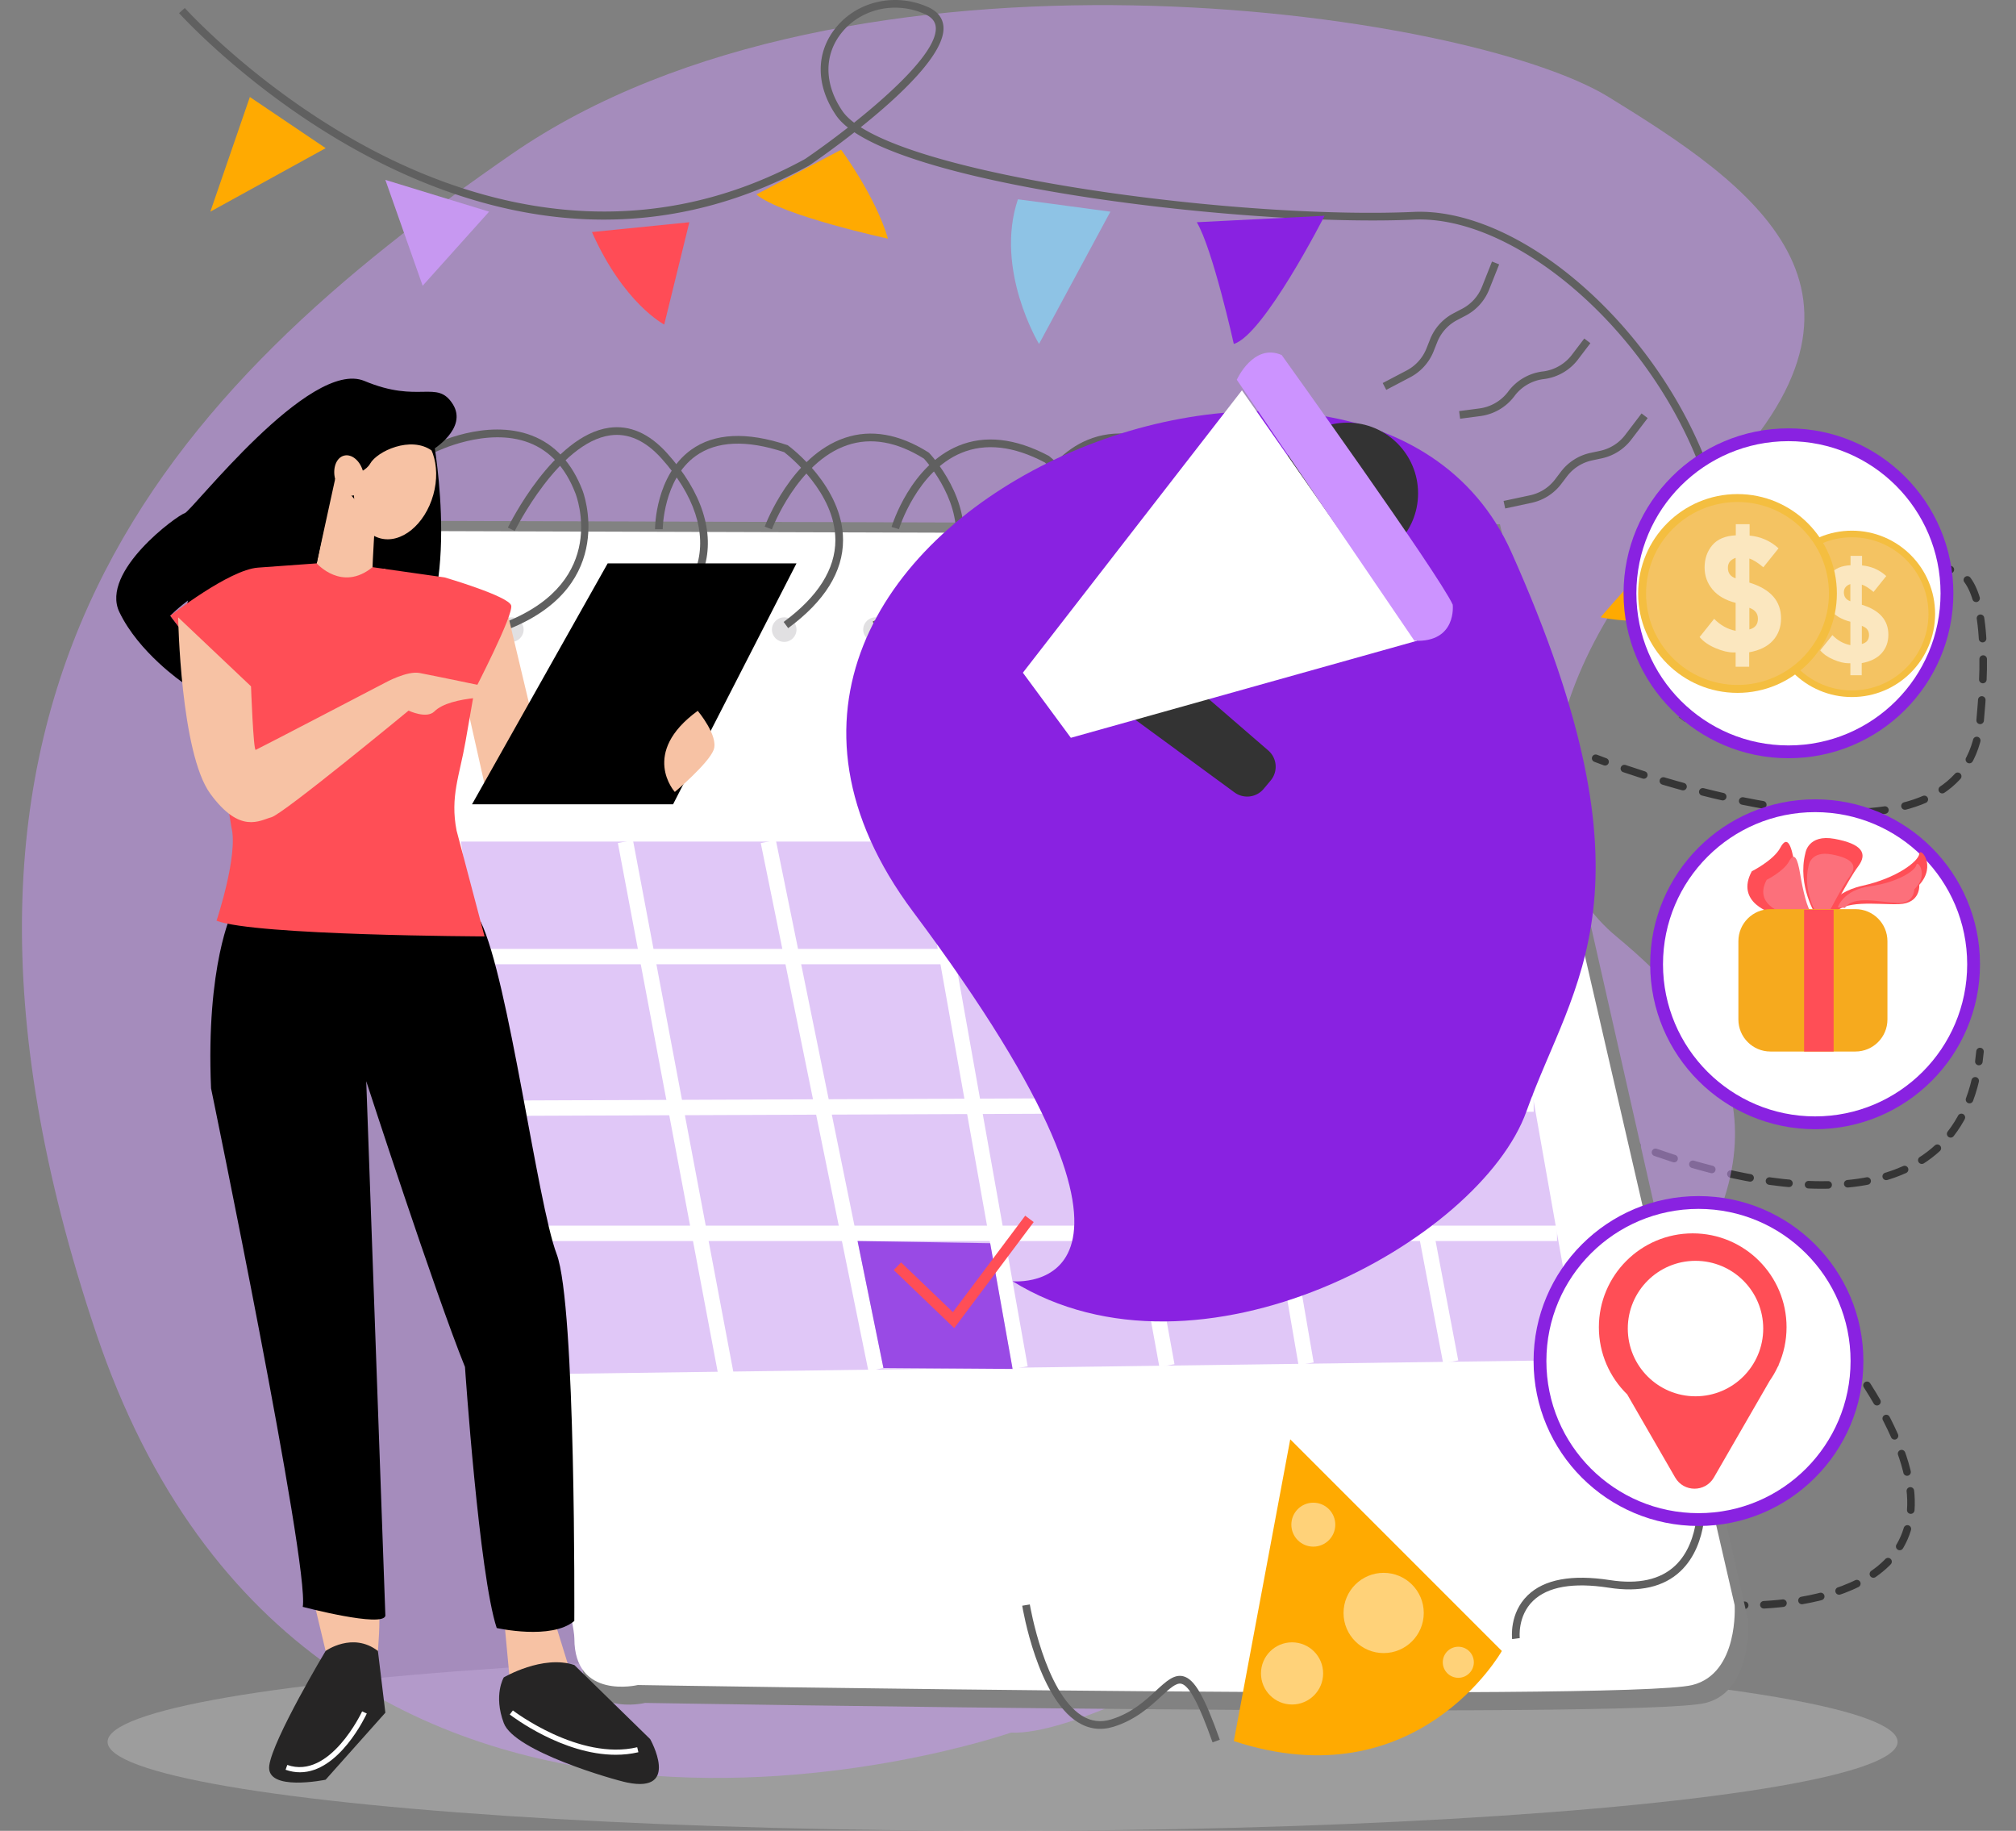 <svg version="1.1" id="Layer_1" xmlns="http://www.w3.org/2000/svg" x="0" y="0" viewBox="0 0 801.14 727.37" style="enable-background:new 0 0 801.14 727.37" xml:space="preserve"><rect x="0" y="0" width="801.14" height="727.37" fill="#808080" stroke="none"/><style>.st0{fill:none;stroke:#353535;stroke-width:3;stroke-linecap:round;stroke-miterlimit:10}.st7{fill:#fff}.st9{fill:#c798f1}.st11{fill:#e1e0e2}.st12{fill:#606060}.st13{fill:#ffaa01}.st16{fill:#8922e1}.st17{opacity:.47;fill:#fff}.st18{fill:#f7c2a4}.st19{fill:#262525}.st20{fill:#ff4e56}.st22{fill:#333}.st24{fill:#fc707b}.st26{fill:#f4be40}.st27{fill:#f4c362}.st28{opacity:.59}</style><switch><g><path class="st0" d="M689.32 637.68s1.47.08 4 .08"/><path d="M700.94 637.56c27.45-1.52 90.28-13.08 38.9-90.4" style="fill:none;stroke:#353535;stroke-width:3;stroke-linecap:round;stroke-miterlimit:10;stroke-dasharray:7.625,7.625"/><path class="st0" d="M737.7 544c-.74-1.08-1.51-2.17-2.3-3.28M646.87 453.6s1.32.57 3.7 1.5"/><path d="M657.88 457.81c30.64 10.81 115.46 34.26 127.88-32.24" style="fill:none;stroke:#353535;stroke-width:3;stroke-linecap:round;stroke-miterlimit:10;stroke-dasharray:7.797,7.797"/><path class="st0" d="M786.38 421.73c.18-1.29.33-2.62.46-3.97M634.1 301.25s1.33.52 3.74 1.4"/><path d="M645.51 305.35c34.5 11.72 135.69 40.87 141.33-18.51 4.03-42.41-2.21-55.58-7.96-59.26" style="fill:none;stroke:#353535;stroke-width:3;stroke-linecap:round;stroke-miterlimit:10;stroke-dasharray:8.13,8.13"/><path class="st0" d="M775.05 226.3c-2.26-.15-3.89.71-3.89.71"/><ellipse cx="398.42" cy="692.01" rx="355.67" ry="35.36" style="opacity:.65;fill:#adadad"/><path d="M401.76 688.34S124.05 785.31 38.09 529.3 69.31 153.93 203.2 61.31 582.63 3.73 639.25 38.54s118.79 77.15 41.92 153.82-77.51 147.58-38.88 179.66c38.63 32.08 73.33 75.81 19.54 146.44-53.79 70.64-215.94 171.95-260.07 169.88z" style="opacity:.53;fill:#c798f1"/><path d="m108.97 206.74 487.1 1.54 98.68 435.74s1.78 27.8-16.92 32.53c-26.47 6.7-421.49 0-421.49 0s-25.34 6.22-25.36-18.9c-.01-25.11-122.01-450.91-122.01-450.91z" style="fill:#828282"/><path class="st7" d="m106.94 210.81 484.28 1.5 98.11 425.37s1.77 27.14-16.82 31.76c-26.32 6.54-419.05 0-419.05 0s-25.19 6.07-25.21-18.45c-.02-24.52-121.31-440.18-121.31-440.18z"/><path class="st9" d="M183.15 334.35h408.07l36.44 205.96-412.05 5.61z" style="opacity:.54"/><path class="st7" d="M190.16 376.98h406.66v6.11H190.16z"/><path transform="matrix(1 -.004 .004 1 -1.927 1.782)" class="st7" d="M199.39 436.24h410.24v6.11H199.39z"/><path class="st7" d="M207.03 486.94h411.72v6.11H207.03z"/><path transform="rotate(-10.691 268.546 440.17)" class="st7" d="M265.46 332.48h6.11v215.31h-6.11z"/><path transform="rotate(-11.526 326.651 439.186)" class="st7" d="M323.64 332.19h6.11v214.08h-6.11z"/><path transform="rotate(-10.101 386.902 438.94)" class="st7" d="M383.73 332.7h6.11v212.28h-6.11z"/><path transform="rotate(-10.311 444.682 438.362)" class="st7" d="M441.72 332.64h6.11v211.61h-6.11z"/><path transform="rotate(-9.769 501.326 438.075)" class="st7" d="M498.12 332.82h6.11v210.5h-6.11z"/><path transform="rotate(-10.755 557.03 437.769)" class="st7" d="M553.83 332.5h6.11v210.36h-6.11z"/><path style="fill:#994ae5" d="m351.07 543.5-10.28-50.45 52.7.86 8.91 49.96z"/><circle class="st11" cx="311.64" cy="250.14" r="4.88"/><circle class="st11" cx="253.08" cy="250.14" r="4.88"/><circle class="st11" cx="203.2" cy="250.14" r="4.88"/><circle class="st11" cx="347.91" cy="250.14" r="4.88"/><circle class="st11" cx="398.42" cy="250.14" r="4.88"/><circle class="st11" cx="451.05" cy="245.26" r="4.88"/><g><path class="st12" d="m202.67 249.73-1.15-2.83c40.28-16.34 27.69-49.52 27.14-50.93-3.9-10.12-10.08-16.87-18.4-20.07-16.82-6.47-37.04 3.6-37.25 3.7l-1.38-2.73c.87-.44 21.61-10.79 39.71-3.83 9.16 3.52 15.95 10.86 20.16 21.82.15.36 14.3 37.37-28.83 54.87z"/><path class="st12" d="m253.82 249.8-.74-2.96c11.42-2.86 20.55-11.31 23.83-22.05 3.98-13.06-1.02-28.23-14.09-42.71-6.36-7.05-13.2-10.12-20.33-9.12-20.51 2.87-37.75 37.63-37.93 37.98l-2.74-1.34c.73-1.49 18.13-36.56 40.24-39.66 8.2-1.15 15.95 2.25 23.03 10.1 13.81 15.32 19.05 31.53 14.74 45.65-3.58 11.75-13.55 20.99-26.01 24.11z"/><path class="st12" d="m313.22 249.55-1.81-2.46c13.63-10.02 20.55-20.96 20.56-32.49.01-18.73-18.32-33.4-20.37-34.98-15.01-4.96-26.83-4.44-35.14 1.54-12.91 9.28-13.1 28.91-13.1 29.11h-3.06c0-.87.18-21.37 14.35-31.58 9.2-6.62 22.03-7.26 38.15-1.89l.23.08.19.14c.89.65 21.8 16.28 21.8 37.57 0 12.55-7.33 24.32-21.8 34.96z"/><path class="st12" d="m347.91 249.74-1.1-2.85c18.78-7.26 29.69-17.02 32.42-29.03 3.94-17.32-10.54-33.96-12.05-35.64-10.79-6.75-21.04-8.55-30.48-5.36-19.78 6.68-29.86 33.18-29.96 33.44l-2.86-1.07c.43-1.14 10.67-28.11 31.83-35.27 10.41-3.52 21.6-1.58 33.27 5.78l.3.25c.71.76 17.42 18.81 12.93 38.55-2.98 13.06-14.52 23.56-34.3 31.2z"/><path class="st12" d="m399.73 249.66-1.44-2.69c19.53-10.48 29.98-22.11 31.06-34.55 1.35-15.61-12.84-27.61-14.16-28.69-12.36-6.54-23.54-7.8-33.22-3.77-17.66 7.36-24.67 30.03-24.74 30.26l-2.93-.88c.3-.99 7.51-24.29 26.49-32.2 10.59-4.41 22.69-3.08 35.95 3.96l.22.15c.69.54 16.96 13.47 15.42 31.42-1.14 13.53-12.13 25.98-32.65 36.99z"/><path class="st12" d="m451.11 247.29-1.44-2.69c19.53-10.48 29.98-22.11 31.06-34.55 1.35-15.61-12.84-27.61-14.16-28.69-12.36-6.54-23.54-7.8-33.22-3.77-17.66 7.36-24.67 30.03-24.74 30.26l-2.93-.88c.3-.99 7.51-24.29 26.49-32.2 10.59-4.41 22.69-3.08 35.95 3.96l.22.15c.69.54 16.96 13.47 15.42 31.42-1.15 13.53-12.14 25.98-32.65 36.99z"/></g><g><path class="st12" d="m669.54 286.84-2.48-1.78c23.2-32.24 22.94-75.81-.73-119.55-24.99-46.17-69.86-79.84-104.48-78.26-60.47 2.73-187.03-11.22-222.32-34.7-9.36 7.34-17.12 12.63-17.95 13.19l-.12.07c-30 16.45-61.85 23.49-94.66 20.92-26.22-2.05-53.09-10.2-79.88-24.24C101.39 38.64 71.46 5.55 71.16 5.22l2.28-2.04c.29.33 29.92 33.06 74.99 56.65 41.44 21.69 104.82 39.87 171.5 3.33 4.26-2.89 10.42-7.32 17.03-12.48-2-1.58-3.59-3.2-4.72-4.86-8.21-12.06-8.13-25.21.22-35.19C341.1.31 356.04-2.91 368.79 2.81c3.76 1.69 5.82 4.27 6.12 7.68.93 10.66-17.42 27.71-32.86 40.06 33.8 21.39 154.88 36.56 219.67 33.64 17.68-.81 38.42 7.09 58.36 22.2 19.4 14.71 36.78 35.18 48.94 57.66 24.24 44.8 24.43 89.56.52 122.79zM355.7 3.05c-7.99 0-15.71 3.34-20.9 9.54-7.43 8.87-7.44 20.65-.04 31.51 1.07 1.57 2.64 3.12 4.65 4.64 15.89-12.67 33.24-28.93 32.45-37.98-.2-2.26-1.61-3.94-4.32-5.16a28.826 28.826 0 0 0-11.84-2.55z"/><path class="st13" d="m99.29 38.54 30.13 20.32-45.83 25.23z"/><path class="st9" d="m153.14 71.47 41.22 12.62-26.4 29.43z"/><path d="m235.23 92.19 38.71-3.9-9.98 40.64s-16.11-8.3-28.73-36.74z" style="fill:#ff4c56"/><path d="m404.51 79.18 36.75 4.91-28.36 52.56c-.01-.01-17.81-29.44-8.39-57.47z" style="fill:#8ec3e5"/><path class="st16" d="m475.59 88.29 50.79-2.57s-24.16 47.42-36.08 50.92c.01 0-8.4-37.84-14.71-48.35z"/><path class="st13" d="M676.01 207.2v38.06s-22.42 3.5-39.94 0c0 0 28.03-33.38 39.94-38.06zM300.58 77.24l33.67-17.75s13.56 18.2 18.63 35.33c0 0-42.59-9.23-52.3-17.58z"/></g><g><path class="st13" d="m490.31 691.71 22.42-119.89 84.09 84.09c0-.01-33.59 59.73-106.51 35.8z"/><path class="st12" d="M481.86 692.22c-5.43-15.32-9.25-22.5-12.39-23.28-2.05-.51-4.67 1.91-7.98 4.96-4.33 3.99-10.25 9.46-19.09 12.15-4.96 1.51-9.69.89-14.07-1.82-15.95-9.92-21.87-44.82-22.11-46.3l3.02-.5c.06.35 5.94 35.02 20.71 44.2 3.64 2.26 7.42 2.75 11.56 1.49 8.17-2.48 13.57-7.46 17.91-11.47 3.99-3.68 7.14-6.59 10.79-5.69 4.47 1.11 8.41 7.94 14.53 25.22l-2.88 1.04zM600.91 651.18c-.05-.41-1.18-10.22 6.16-17.36 6.56-6.37 17.57-8.41 32.73-6.06 11.3 1.75 20.02-.19 25.92-5.77 10.45-9.88 8.78-28.12 8.76-28.31l3.04-.3c.08.81 1.84 19.89-9.69 30.82-6.62 6.28-16.22 8.49-28.5 6.58-14.13-2.19-24.26-.44-30.1 5.21-6.26 6.05-5.3 14.73-5.29 14.81l-3.03.38z"/><circle class="st17" cx="549.85" cy="640.81" r="15.94"/><circle class="st17" cx="513.45" cy="664.83" r="12.35"/><circle class="st17" cx="521.9" cy="605.73" r="8.73"/><circle class="st17" cx="579.52" cy="660.4" r="6.17"/></g><path class="st16" d="M402.4 509.03s75.99 7.65-39.51-146.75S542.11 88.43 600.62 219.4c60.22 134.79 24.44 170.43 6.01 222.04S476.3 554.71 402.4 509.03z"/><g><path d="M172.32 175.18s12.15 66.96-12.46 87.21c-24.6 20.24-87.21 8.8-87.21 8.8s-5.61-51.16 27.41-77.01 55.13-41.42 72.26-19z"/><ellipse transform="rotate(-74.365 157 192.354)" class="st18" cx="157" cy="192.35" rx="22.31" ry="15.77"/><path class="st18" d="m132.91 188.9-8.86 43.9s19.62 4.67 24.92 2.18c5.29-2.49 4.05-9.03 4.05-9.03s-4.98.93-4.98-.62.93-17.44.93-17.44l-16.06-18.99z"/><path d="M171.52 178.97s14.66-8.69 8.36-18.5c-6.31-9.81-13.31 0-35.04-9.11-21.72-9.11-68.67 51.86-71.48 52.56-2.8.7-33.64 23.12-25.93 39.24s25.23 28.03 25.23 28.03l-.93-21.26-4.05-5.29s12.15-13.08 33.01-19l25.17-1.82 7.32-33.49s11.11-1.14 13.91-6.12c2.81-4.98 16.15-11.11 24.43-5.24z"/><path class="st18" d="m124.05 633.48 8.53 35.74s15.77 1.4 16.47-2.8 3.5-30.83 0-32.94c-3.51-2.1-25 0-25 0zM200.2 641.89l3 32.23 25.04-4.68-9.82-31.76z"/><path class="st19" d="M129.4 655.9s10.71-7.71 20.78 0l2.96 24.53-23.74 26.63s-23.8 4.91-22.4-5.61c1.4-10.51 22.4-45.55 22.4-45.55zM200.2 666.41s15.45-9.11 28.05-4.91l30.12 29.43s12.18 21.6-9.11 17.26c-5.61-1.14-44.85-12.44-49.05-23.61-4.22-11.16-.01-18.17-.01-18.17z"/><path class="st7" d="M244.67 697.15c-21.1 0-41.14-15.26-42.1-16l1.25-1.61c.26.2 26.33 20.05 49.4 14.62l.47 1.98c-3 .7-6.02 1.01-9.02 1.01zM119.2 704.11c-1.84 0-3.74-.31-5.71-1l.67-1.92c16.96 5.94 29.63-21.01 29.75-21.28l1.85.85c-.49 1.06-10.97 23.35-26.56 23.35z"/><path class="st18" d="m202.09 245.26 13.52 56.76-21.25 17.52-12.91-57.46z"/><path d="M241.49 223.82h75.03l-49.05 95.72h-79.89z"/><ellipse transform="rotate(-14.413 138.739 188.894)" class="st18" cx="138.75" cy="188.9" rx="5.75" ry="8.14"/><path d="M92.28 362.29s-10.51 21.02-8.41 70.08c0 0 39.24 189.9 36.44 206.02 0 0 32.02 8.41 32.83 3.5l-7.6-212.33s27.33 84.09 39.24 113.52c0 0 5.61 82.69 12.61 103.71 0 0 21.72 4.91 30.83-2.8 0 0 .7-125.44-7.01-145.76-7.71-20.32-19.07-109.32-30.21-132.09l-98.72-3.85z"/><path class="st20" d="M125.86 223.82s10.02 11.47 22.17 1.51l28.65 4.07s25.54 7.45 26.47 11.19c.93 3.74-14.64 33.82-14.64 33.82L185 294.55c-2.35 13.53-6.19 21.94-3.56 35.42l11.12 42.05s-91.25-.31-106.51-6.23c0 0 8.72-26.16 5.92-37.06l-2.49-15.54c-.62-5.2-1.7-10.34-3.22-15.36l-14.53-47.9-4.05-5.29s23.3-18.3 34.85-19.13c11.55-.84 23.33-1.69 23.33-1.69z"/><path class="st18" d="m70.79 245.26 28.96 27.41s.93 25.59 1.87 25.25c.93-.34 51.52-26.73 51.52-26.73s8.59-4.75 13.58-3.82c4.98.93 27.41 5.61 27.41 5.61s1.87 3.6-4.98 4.29c-6.85.69-13.39 2.25-16.51 5.36s-10.28-.31-10.28-.31-49.83 41.11-54.5 42.36-12.46 6.85-24.29-9.34-12.78-70.08-12.78-70.08zM268.17 314.63s-14.02-15.42 9.11-32.23c0 0 8.41 10.02 6.31 15.52-2.11 5.5-15.42 16.71-15.42 16.71z"/></g><g><path class="st22" d="m443.77 280.51 46.81 34.31a8.532 8.532 0 0 0 11.58-1.4l2.79-3.34c2.99-3.57 2.56-8.89-.96-11.93l-26.93-23.27-33.29 5.63z"/><circle class="st22" cx="535.44" cy="196" r="28.09"/><path class="st7" d="m406.48 267.26 19.07 25.86 137.54-38.54-69.56-99.51z"/><path d="M491.49 150.87s6.64-14.72 17.85-9.81c0 0 62.36 86.9 67.96 99.16 0 0 1.78 15.07-15.23 14.36l-70.58-103.71z" style="fill:#cc93ff"/><path class="st12" d="m550.89 154.89-1.42-2.71 9.51-4.99c3.59-1.88 6.39-5 7.89-8.77l1.43-3.61c1.76-4.45 5.07-8.12 9.31-10.34l3.45-1.81a16.91 16.91 0 0 0 7.88-8.76l3.97-9.99 2.84 1.13-3.97 9.99a20.035 20.035 0 0 1-9.3 10.34l-3.45 1.81c-3.59 1.88-6.39 5-7.89 8.76l-1.43 3.61a20.016 20.016 0 0 1-9.31 10.34l-9.51 5zM598.15 202.01l-.64-2.99 10.5-2.24c3.97-.85 7.5-3.09 9.96-6.32l2.35-3.09a20.02 20.02 0 0 1 11.75-7.45l3.81-.81c3.96-.85 7.5-3.09 9.95-6.31l6.51-8.55 2.43 1.85-6.51 8.55c-2.9 3.8-7.07 6.45-11.75 7.45l-3.81.81c-3.97.85-7.5 3.09-9.96 6.31l-2.35 3.09a20.02 20.02 0 0 1-11.75 7.45l-10.49 2.25zM580.24 166.36l-.4-3.03 8.11-1.07c4.46-.59 8.57-2.97 11.29-6.55l.28-.37c3.21-4.22 8.07-7.04 13.33-7.73l.48-.06c4.45-.59 8.57-2.97 11.29-6.54l4.96-6.52 2.43 1.85-4.96 6.52c-3.21 4.22-8.07 7.03-13.32 7.72l-.48.06c-4.46.59-8.57 2.97-11.29 6.55l-.28.37a20.154 20.154 0 0 1-13.33 7.73l-8.11 1.07z"/></g><g><circle class="st16" cx="721.3" cy="383.09" r="65.53"/><circle class="st7" cx="721.3" cy="383.09" r="60.44"/><g><path class="st20" d="M706.13 363.12c-2.33 0-16.64-4.66-9.98-16.97 0 0 8.65-4.33 11.31-9.32s4.34-1.66 5.66 6.32c1.33 7.98 3.65 18.3 5.98 19.96s-12.97.01-12.97.01z"/><path class="st20" d="M721.77 363.86s-7.65-11.88-4.33-24.9c0 0 1-7.66 11.64-5.69 10.65 1.98 13.31 5.64 9.32 10.96-3.99 5.32-11.31 19.63-11.31 19.63h-5.32z"/><path class="st20" d="M724.77 363.86s1.86-8.98 15.4-11.98c13.54-2.99 22.19-9.65 22.53-12.64.33-2.99 6.99 4.66 0 12.31 0 0 .67 7.32-7.98 7.65-8.65.33-22.77-2.17-26.32 4.66h-3.63z"/><path class="st24" d="M709.89 362.83c-1.82 0-13.03-3.65-7.82-13.29 0 0 6.78-3.39 8.86-7.3s3.4-1.3 4.43 4.95c1.04 6.25 2.86 14.33 4.69 15.64 1.82 1.3-10.16 0-10.16 0z"/><path class="st24" d="M722.13 363.41s-5.99-9.3-3.39-19.51c0 0 .78-6 9.12-4.45 8.34 1.55 10.42 4.42 7.3 8.58-3.13 4.17-8.86 15.37-8.86 15.37h-4.17zM730.34 360.46s2.03-6.89 12.79-8.36c10.76-1.47 17.94-6.11 18.39-8.43s5.16 4.08-.79 9.61c0 0 .05 5.76-6.72 5.46-6.77-.29-17.63-3.15-20.84 1.95l-2.83-.23z"/><path d="M737.32 417.76h-33.77c-7.03 0-12.73-5.7-12.73-12.73v-31.11c0-7.03 5.7-12.73 12.73-12.73h33.77c7.03 0 12.73 5.7 12.73 12.73v31.11c0 7.03-5.7 12.73-12.73 12.73z" style="fill:#f6aa1e"/><path class="st20" d="M716.93 361.42h11.74v56.33h-11.74z"/></g></g><g><circle class="st16" cx="710.72" cy="235.71" r="65.53"/><circle class="st7" cx="710.72" cy="235.71" r="60.44"/><g><circle class="st26" cx="735.94" cy="243.88" r="33.05"/><circle class="st27" cx="735.94" cy="243.88" r="30.42"/><g class="st28"><path class="st7" d="M735.37 220.84h4.59v3.79c3.71.35 6.92 1.76 9.63 4.23l-5.06 6.31c-1.84-1.55-3.39-2.52-4.65-2.91v8c7.03 2.14 10.54 6.11 10.54 11.9 0 2.91-.9 5.37-2.68 7.36-1.79 1.99-4.43 3.3-7.91 3.93v4.81h-4.51v-4.76h-.75c-1.7 0-3.68-.48-5.95-1.44s-4.03-2.19-5.28-3.68l4.84-6.06c2.05 2.12 4.43 3.45 7.14 3.98V247c-3.36-.85-5.92-2.32-7.68-4.43-1.76-2.1-2.64-4.54-2.64-7.3 0-2.93.85-5.41 2.56-7.43 1.71-2.02 4.31-3.11 7.82-3.28v-3.72zm-.06 18.02v-6.81c-1.72.59-2.57 1.69-2.57 3.29 0 1.74.86 2.91 2.57 3.52zm4.57 9.79v7.19c1.9-.48 2.85-1.67 2.85-3.57 0-1.73-.95-2.94-2.85-3.62z"/></g><g><circle class="st26" cx="690.47" cy="235.78" r="39.49"/><circle class="st27" cx="690.47" cy="235.78" r="36.34"/><g class="st28"><path class="st7" d="M689.79 208.25h5.49v4.53c4.43.42 8.26 2.1 11.5 5.06l-6.05 7.54c-2.2-1.85-4.05-3.01-5.55-3.47v9.55c8.4 2.56 12.59 7.29 12.59 14.21 0 3.48-1.07 6.41-3.21 8.79-2.14 2.38-5.29 3.94-9.45 4.69v5.75h-5.39v-5.69h-.89c-2.03 0-4.4-.57-7.11-1.72s-4.82-2.61-6.31-4.4l5.78-7.24c2.45 2.53 5.29 4.12 8.53 4.76V239.5c-4.01-1.01-7.07-2.78-9.17-5.29-2.1-2.51-3.16-5.42-3.16-8.73 0-3.5 1.02-6.46 3.06-8.88 2.04-2.41 5.15-3.72 9.34-3.92v-4.43zm-.07 21.52v-8.13c-2.05.71-3.07 2.02-3.07 3.93 0 2.08 1.02 3.48 3.07 4.2zm5.46 11.71v8.59c2.27-.57 3.4-1.99 3.4-4.26 0-2.08-1.13-3.52-3.4-4.33z"/></g></g></g></g><g><circle class="st16" cx="674.96" cy="540.72" r="65.53"/><circle class="st7" cx="674.96" cy="540.72" r="60.44"/></g><g><path class="st20" d="m379.2 527.64-24.04-23.06 2.92-3.04 20.6 19.76 28.73-38.32 3.37 2.53z"/></g><path class="st20" d="M709.96 527.29c0-20.6-16.69-37.29-37.29-37.29-20.59 0-37.29 16.69-37.29 37.29 0 10.46 4.31 19.91 11.25 26.68l10.01 17.34L665.7 587c3.42 5.92 11.96 5.92 15.38 0l9.05-15.69 13.13-22.74c1.21-1.73 2.28-3.57 3.18-5.51l.44-.76h-.09c2.04-4.59 3.17-9.67 3.17-15.01zm-36.18 27.44c-14.86 0-26.91-12.05-26.91-26.91s12.05-26.91 26.91-26.91 26.91 12.05 26.91 26.91-12.05 26.91-26.91 26.91z"/></g></switch></svg>
